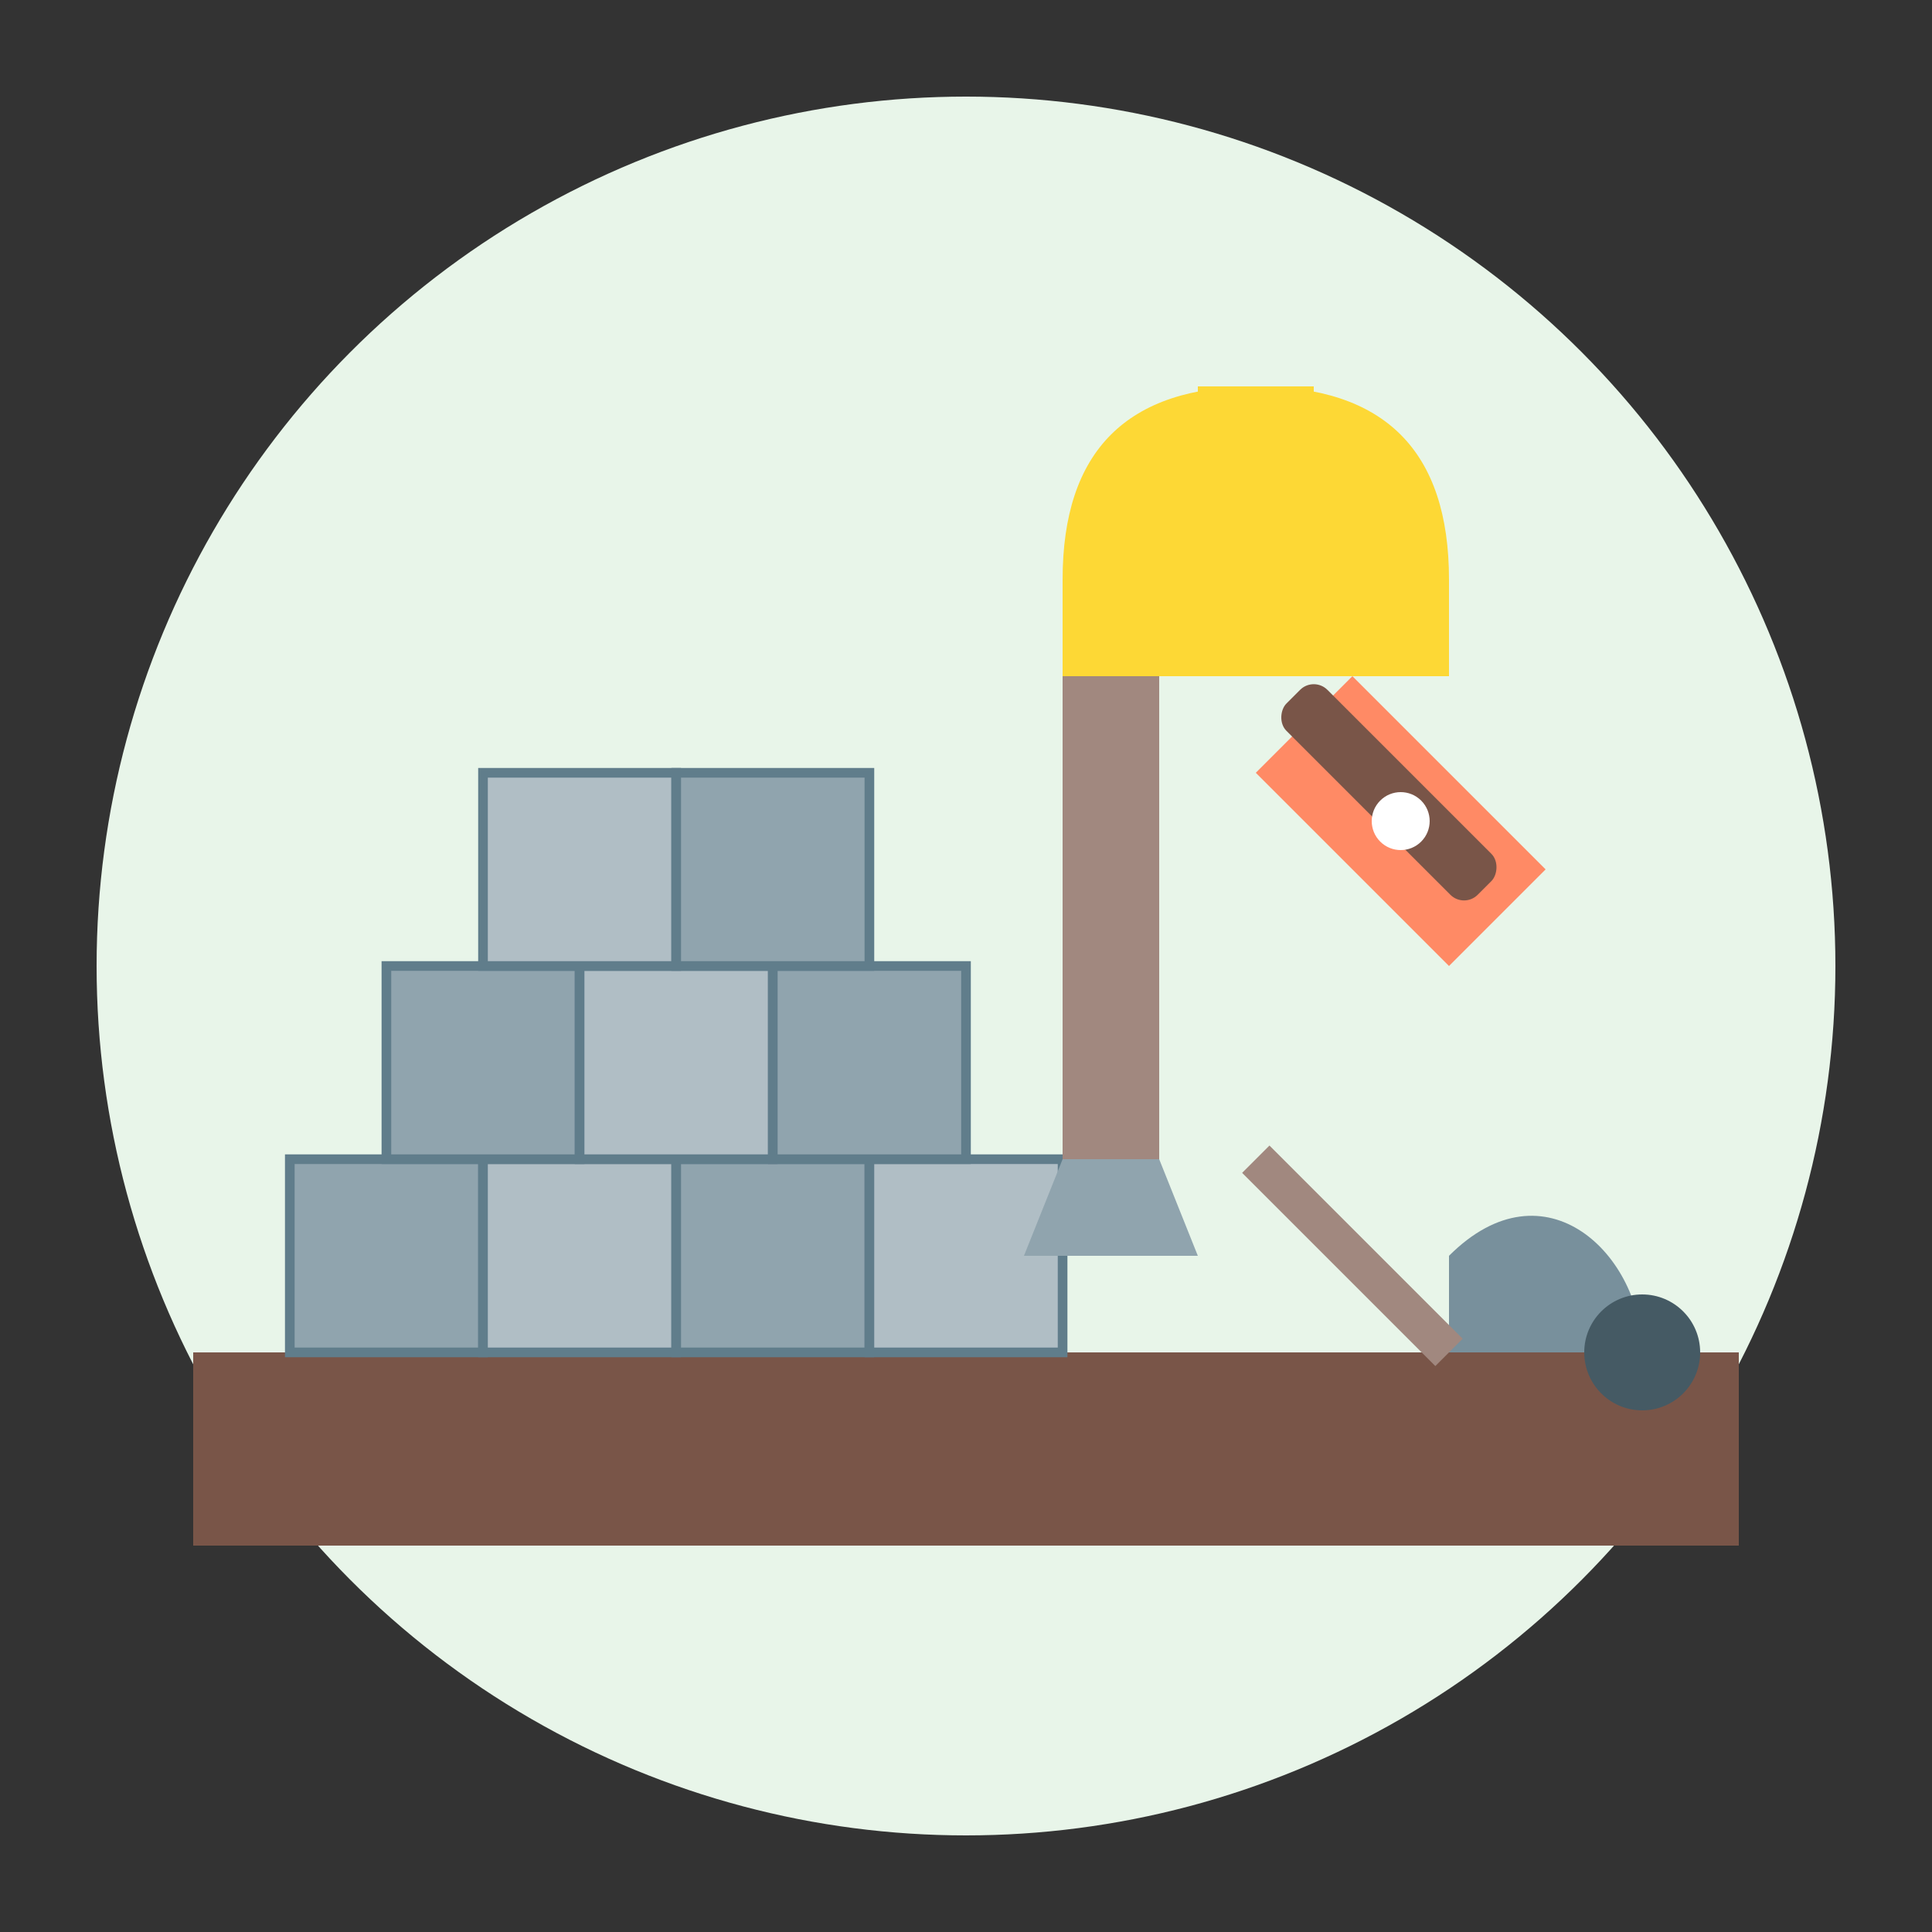 <svg xmlns="http://www.w3.org/2000/svg" viewBox="0 0 100 100" width="100" height="100">
  <rect x="0" y="0" width="100" height="100" fill="#333333" stroke="none"/>
  <!-- Landscape Construction Icon -->
  
  <!-- Background circle -->
  <circle cx="50" cy="50" r="45" fill="#E8F5E9"/>
  
  <!-- Ground/foundation -->
  <rect x="10" y="70" width="80" height="10" fill="#795548"/>
  
  <!-- Stone wall/patio under construction -->
  <rect x="15" y="60" width="10" height="10" fill="#90A4AE" stroke="#607D8B" stroke-width="0.5"/>
  <rect x="25" y="60" width="10" height="10" fill="#B0BEC5" stroke="#607D8B" stroke-width="0.5"/>
  <rect x="35" y="60" width="10" height="10" fill="#90A4AE" stroke="#607D8B" stroke-width="0.5"/>
  <rect x="45" y="60" width="10" height="10" fill="#B0BEC5" stroke="#607D8B" stroke-width="0.5"/>
  
  <rect x="20" y="50" width="10" height="10" fill="#90A4AE" stroke="#607D8B" stroke-width="0.5"/>
  <rect x="30" y="50" width="10" height="10" fill="#B0BEC5" stroke="#607D8B" stroke-width="0.5"/>
  <rect x="40" y="50" width="10" height="10" fill="#90A4AE" stroke="#607D8B" stroke-width="0.5"/>
  
  <rect x="25" y="40" width="10" height="10" fill="#B0BEC5" stroke="#607D8B" stroke-width="0.5"/>
  <rect x="35" y="40" width="10" height="10" fill="#90A4AE" stroke="#607D8B" stroke-width="0.5"/>
  
  <!-- Construction tools -->
  <rect x="55" y="35" width="5" height="25" fill="#A1887F"/> <!-- Shovel handle -->
  <path d="M55,60 L53,65 L62,65 L60,60 Z" fill="#90A4AE"/> <!-- Shovel head -->
  
  <path d="M65,40 L75,50 L80,45 L70,35 Z" fill="#FF8A65"/> <!-- Spirit level -->
  <rect x="68" y="35" width="14" height="3" rx="1" ry="1" transform="rotate(45 68 35)" fill="#795548"/>
  <circle cx="72.5" cy="42.5" r="1.5" fill="#FFFFFF" transform="rotate(45 72.5 42.5)"/>
  
  <!-- Wheelbarrow -->
  <path d="M75,70 L85,70 C85,65 80,60 75,65 Z" fill="#78909C"/>
  <line x1="75" y1="70" x2="65" y2="60" stroke="#A1887F" stroke-width="2"/>
  <circle cx="85" cy="70" r="3" fill="#455A64"/> <!-- Wheel -->
  
  <!-- Worker's hard hat -->
  <path d="M55,30 Q55,20 65,20 Q75,20 75,30 L75,35 L55,35 Z" fill="#FDD835"/>
  <rect x="62" y="20" width="6" height="5" fill="#FDD835"/>
</svg>
